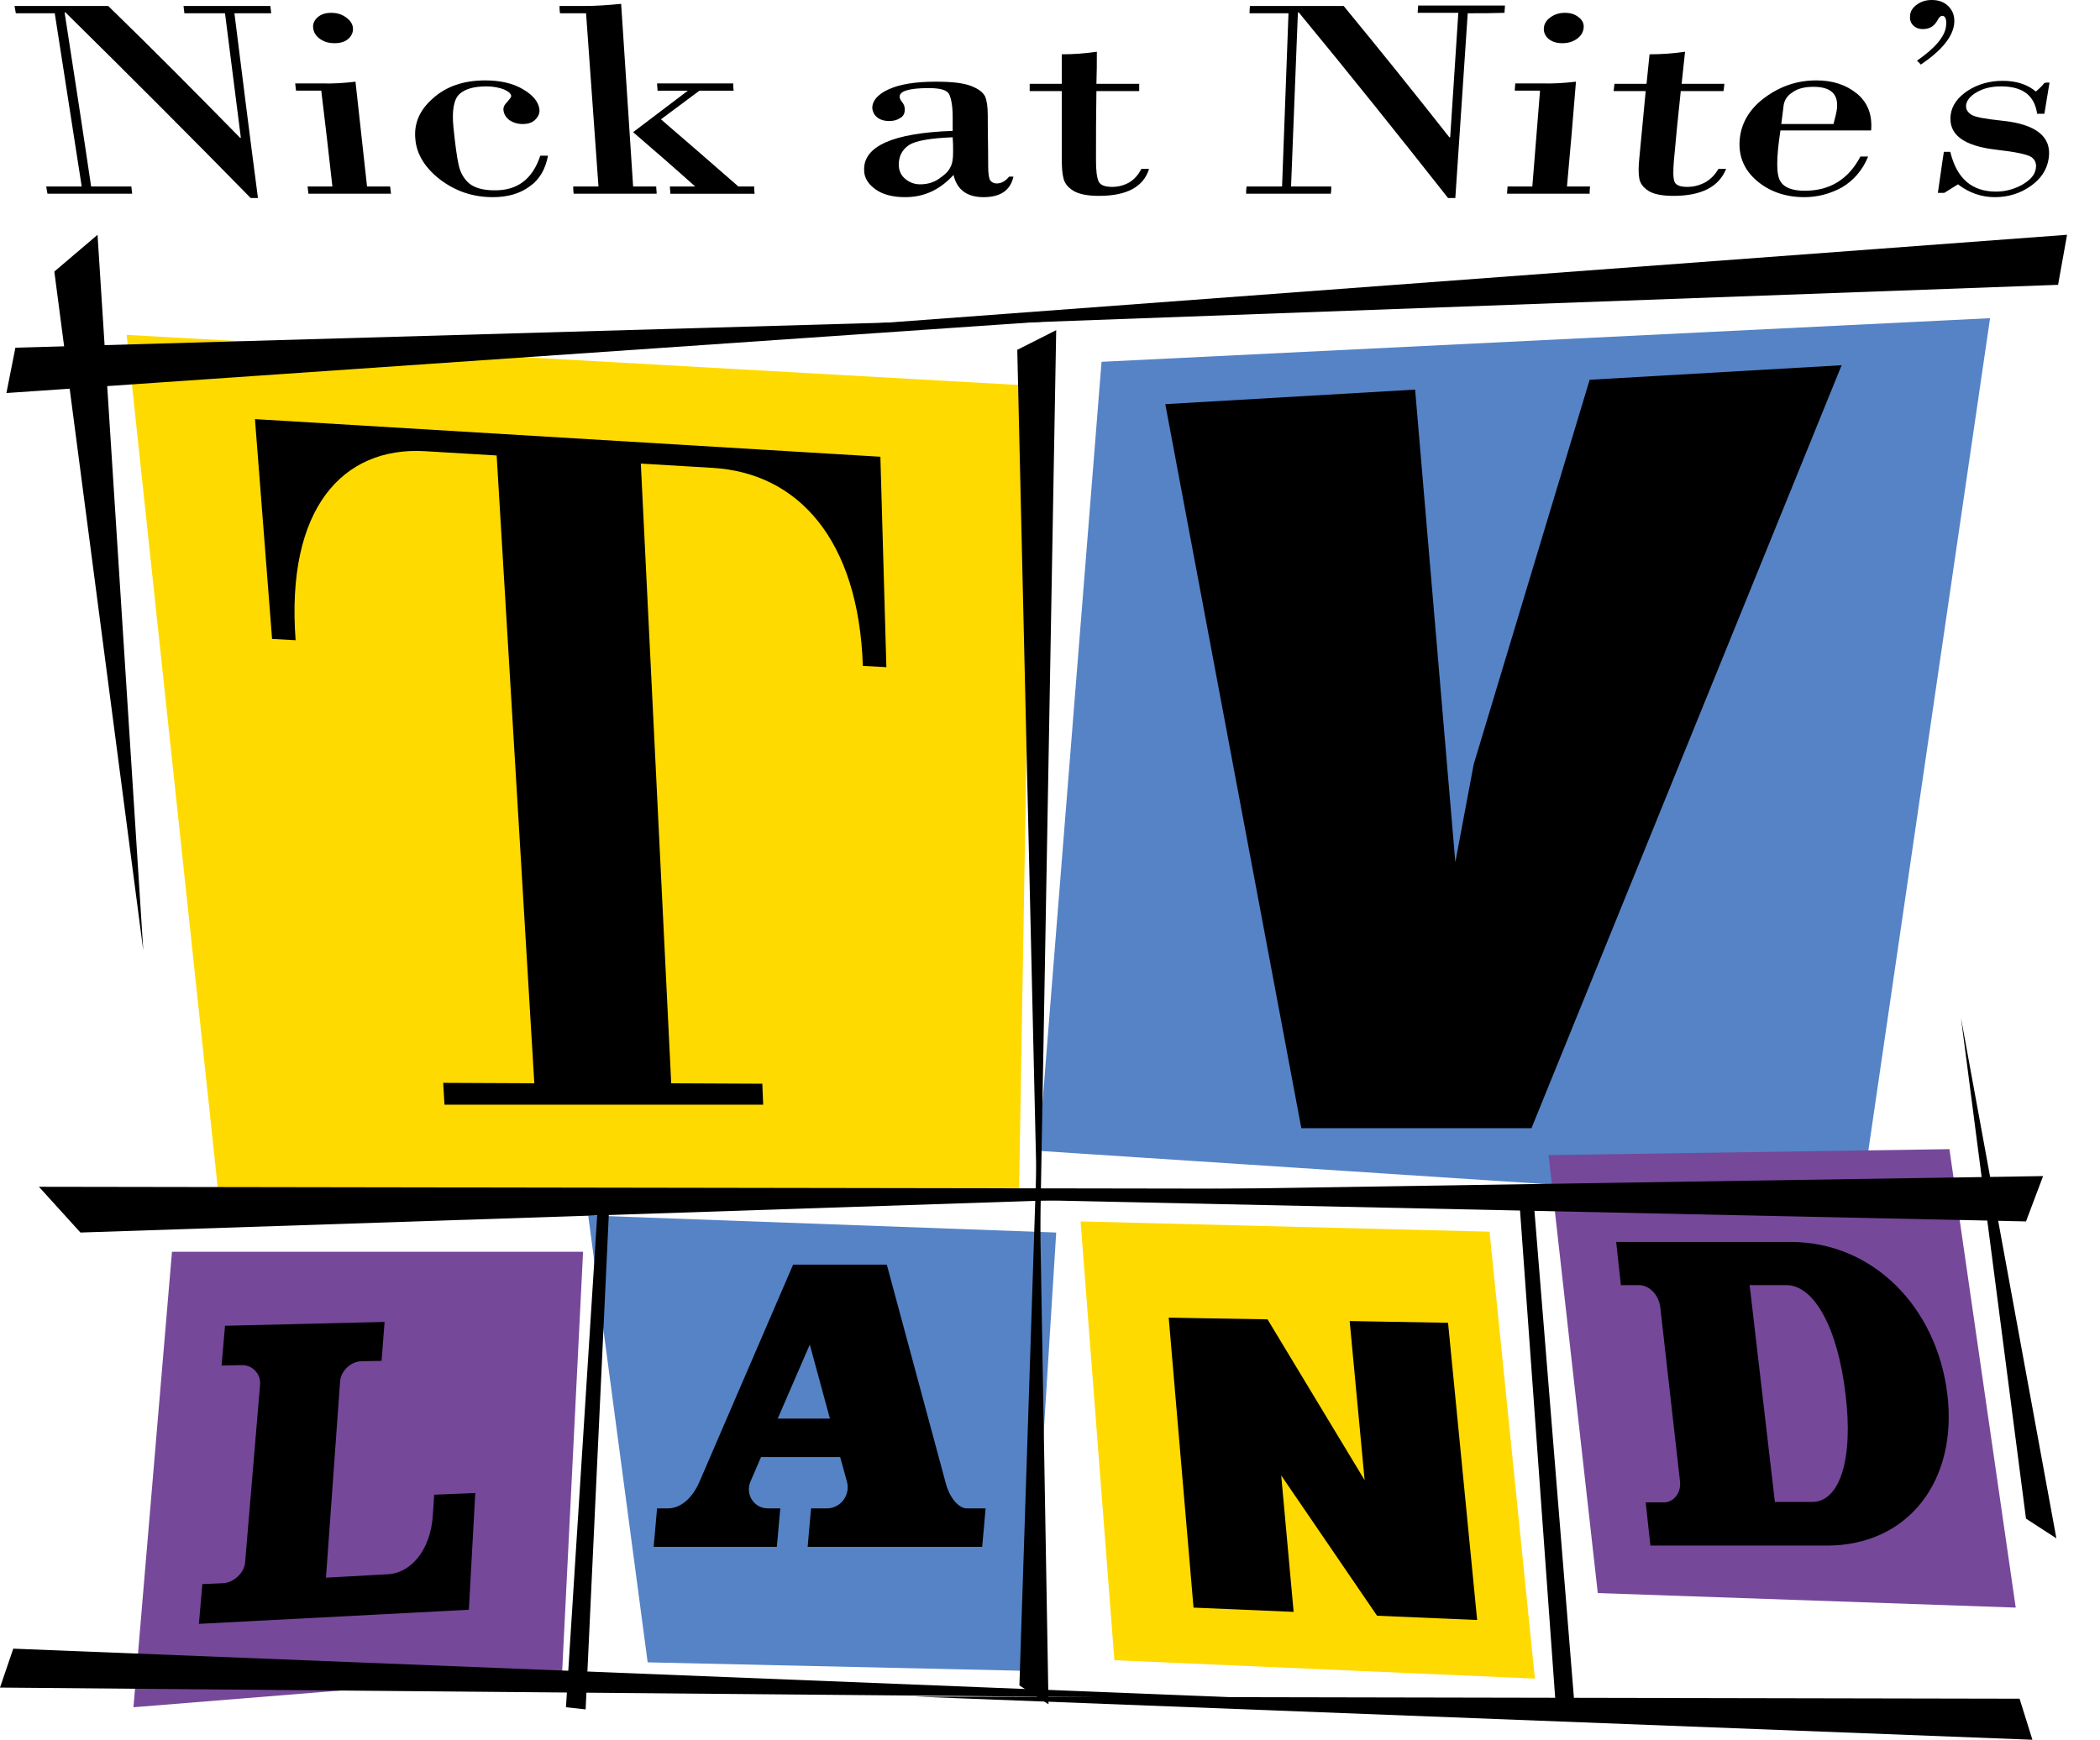 <?xml version="1.0" encoding="UTF-8" standalone="no"?>
<!-- Generator: Adobe Illustrator 23.0.3, SVG Export Plug-In . SVG Version: 6.00 Build 0)  -->

<svg
   version="1.1"
   id="Layer_1"
   x="0px"
   y="0px"
   viewBox="0 0 490.9 406.8"
   style="enable-background:new 0 0 490.9 406.8;"
   xml:space="preserve"
   sodipodi:docname="Nick_at_Nite's_TV_Land_logo.svg"
   inkscape:version="1.3.2 (091e20e, 2023-11-25, custom)"
   xmlns:inkscape="http://www.inkscape.org/namespaces/inkscape"
   xmlns:sodipodi="http://sodipodi.sourceforge.net/DTD/sodipodi-0.dtd"
   xmlns="http://www.w3.org/2000/svg"
   xmlns:svg="http://www.w3.org/2000/svg"><defs
   id="defs33" /><sodipodi:namedview
   id="namedview33"
   pagecolor="#505050"
   bordercolor="#eeeeee"
   borderopacity="1"
   inkscape:showpageshadow="0"
   inkscape:pageopacity="0"
   inkscape:pagecheckerboard="0"
   inkscape:deskcolor="#d1d1d1"
   inkscape:window-width="1440"
   inkscape:window-height="837"
   inkscape:window-x="-8"
   inkscape:window-y="-8"
   inkscape:window-maximized="1"
   inkscape:current-layer="Layer_1" />
<style
   type="text/css"
   id="style1">
	.st0{fill:#FFDA00;}
	.st1{fill:#5583C6;}
	.st2{fill:#764899;}
</style>
<g
   id="g13">
	<g
   id="g12">
		<path
   d="M54.8,3.1c1.8,14.4,3.6,28.8,5.5,43.2c-0.7,0-1,0-1.7,0C44.3,31.7,29.8,17.2,15.3,2.9c-0.1,0-0.1,0-0.2,0    c2.1,13.6,4.2,27.1,6.2,40.7c3.8,0,5.7,0,9.4,0c0.1,0.7,0.1,1,0.2,1.7c-7.9,0-11.9,0-19.8,0c-0.1-0.7-0.2-1-0.3-1.7    c3.3,0,5,0,8.3,0c-2.1-13.5-4.2-27-6.3-40.5c-3.6,0-5.5,0-9.1,0c-0.1-0.7-0.2-1-0.3-1.7c8.7,0,13.1,0,21.9,0    C35.8,11.6,46,21.9,56.1,32.2c0.1,0,0.1,0,0.2,0c-1.2-9.7-2.5-19.4-3.7-29.1c-3.8,0-5.7,0-9.5,0c-0.1-0.7-0.1-1-0.2-1.7    c8.1,0,12.2,0,20.3,0c0.1,0.7,0.1,1,0.2,1.7C59.9,3.1,58.2,3.1,54.8,3.1z"
   id="path1" />
		<path
   d="M83.1,19.1c1.1,9.8,1.6,14.7,2.7,24.5c2.2,0,3.3,0,5.4,0c0.1,0.7,0.1,1,0.2,1.7c-7.7,0-11.6,0-19.3,0    c-0.1-0.7-0.1-1-0.2-1.7c2.3,0,3.5,0,5.8,0c-1-8.9-1.5-13.4-2.6-22.4c-2.4,0-3.5,0-5.9,0c-0.1-0.7-0.1-1-0.2-1.7c2.4,0,3.6,0,6,0    C78,19.6,80.6,19.4,83.1,19.1z M73.2,6.5c-0.1-1,0.3-1.8,1.1-2.5c0.8-0.7,1.9-1,3.1-1c1.3,0,2.4,0.3,3.4,1c1,0.7,1.6,1.5,1.7,2.5    c0.1,1-0.3,1.9-1.1,2.6c-0.8,0.7-1.9,1-3.2,1c-1.3,0-2.4-0.3-3.4-1S73.3,7.5,73.2,6.5z"
   id="path2" />
		<path
   d="M126.3,36.4c0.7,0,1.1,0,1.8,0c-0.6,3.2-2,5.6-4.3,7.2c-2.3,1.7-5.2,2.5-8.6,2.5c-4.7,0-8.7-1.4-12.3-4.1    c-3.5-2.7-5.5-5.9-5.8-9.4c-0.4-3.7,1-6.9,4.1-9.6c3.1-2.8,7.2-4.2,12.2-4.2c3.6,0,6.6,0.7,8.9,2.1c2.4,1.4,3.6,3,3.8,4.7    c0.1,0.9-0.3,1.7-1,2.4c-0.7,0.7-1.7,1-2.9,1c-1.2,0-2.2-0.3-3.1-0.9c-0.8-0.6-1.3-1.4-1.4-2.3c-0.1-0.7,0.2-1.3,0.9-2    c0.6-0.7,0.9-1.1,0.9-1.3c0-0.6-0.6-1.1-1.7-1.6c-1.1-0.4-2.4-0.7-4.1-0.7c-2.9,0-5,0.6-6.3,1.8c-1.3,1.2-1.8,3.8-1.4,7.8    c0.4,3.9,0.8,6.9,1.2,8.7c0.4,1.9,1.3,3.4,2.5,4.4s3.2,1.6,5.8,1.6C120.9,44.6,124.5,41.9,126.3,36.4z"
   id="path3" />
		<path
   d="M139.9,43.6c-1-13.5-1.9-27-2.9-40.5c-2.5,0-3.7,0-6.1,0c-0.1-0.7-0.1-1-0.1-1.7c2.3,0,3.4,0,5.7,0c2.8,0,5.7-0.2,8.7-0.5    c0.9,14.2,1.9,28.4,2.8,42.7c2.1,0,3.2,0,5.4,0c0,0.7,0.1,1,0.1,1.7c-7.7,0-11.6,0-19.4,0c-0.1-0.7-0.1-1-0.1-1.7    C136.3,43.6,137.5,43.6,139.9,43.6z M162.5,43.6c-5.7-5.1-8.6-7.6-14.5-12.7c5.1-3.9,7.7-5.8,12.8-9.7c-2.8,0-4.3,0-7.1,0    c0-0.7-0.1-1-0.1-1.7c7.1,0,10.7,0,17.8,0c0,0.7,0,1,0.1,1.7c-3.2,0-4.8,0-8,0c-3.6,2.7-5.4,4-9,6.7c7.3,6.3,10.9,9.4,18.1,15.7    c1.5,0,2.2,0,3.7,0c0,0.7,0,1,0.1,1.7c-7.9,0-11.8,0-19.7,0c0-0.7-0.1-1-0.1-1.7C159,43.6,160.1,43.6,162.5,43.6z"
   id="path4" />
		<path
   d="M222.7,30.6c0-1.3,0-2,0-3.3c0-2.7-0.4-4.5-0.9-5.4c-0.6-0.9-2.1-1.3-4.7-1.3c-4.6,0-6.8,0.7-6.8,2c0,0.4,0.2,0.8,0.6,1.3    c0.4,0.5,0.6,1,0.6,1.7c0,0.9-0.3,1.6-1.1,2c-0.7,0.5-1.6,0.7-2.5,0.7c-1.2,0-2.2-0.3-2.9-0.9c-0.7-0.6-1-1.3-1.1-2.1    c0-1.7,1.2-3.2,3.8-4.4c2.6-1.2,6.3-1.8,11-1.8c3.8,0,6.5,0.3,8.3,1c1.8,0.7,2.8,1.5,3.3,2.5c0.4,1,0.6,2.4,0.6,4.3    c0,4.8,0.1,7.2,0.1,12c0,1.8,0.2,2.9,0.5,3.3c0.3,0.4,0.8,0.7,1.5,0.7c1,0,2-0.5,2.9-1.6c0.4,0,0.6,0,1,0c-0.7,3.2-3,4.8-7,4.8    c-3.8,0-6.2-1.7-7-5.2c-3.2,3.5-6.9,5.2-11.3,5.2c-2.9,0-5.2-0.6-6.9-1.8c-1.7-1.2-2.7-2.7-2.7-4.5    C201.8,34.2,208.7,31.1,222.7,30.6z M222.8,35.6c0-1.4,0-2.1-0.1-3.5c-5.2,0.2-8.6,0.8-10.2,1.8c-1.6,1.1-2.4,2.6-2.4,4.6    c0,1.5,0.6,2.6,1.6,3.4c1,0.8,2.1,1.2,3.4,1.2c1.6,0,3.1-0.4,4.4-1.3c1.3-0.9,2.2-1.7,2.6-2.6C222.6,38.4,222.8,37.2,222.8,35.6z"
   id="path5" />
		<path
   d="M256.4,12.1c0,3,0,4.5-0.1,7.5c4,0,6,0,10,0c0,0.7,0,1,0,1.7c-4,0-6,0-10,0c-0.1,6.5-0.1,9.7-0.1,16.2    c0,2.4,0.2,4,0.6,4.9c0.4,0.9,1.5,1.3,3.2,1.3c1.3,0,2.6-0.3,3.9-1c1.2-0.7,2.2-1.8,2.9-3.2c0.7,0,1.1,0,1.8,0    c-1.3,4.2-5.2,6.3-11.7,6.3c-2.7,0-4.7-0.4-6-1.2c-1.3-0.8-2-1.7-2.3-2.9c-0.3-1.1-0.4-2.7-0.4-4.6c0-6.3,0-9.5,0-15.8    c-3,0-4.5,0-7.5,0c0-0.7,0-1,0-1.7c3,0,4.5,0,7.5,0c0-2.8,0-4.1,0-6.9C250.9,12.7,253.7,12.5,256.4,12.1z"
   id="path6" />
		<path
   d="M343.1,3.1c-1,14.4-1.9,28.8-2.9,43.2c-0.7,0-1,0-1.7,0c-11.5-14.6-23.1-29.1-34.9-43.4c-0.1,0-0.1,0-0.2,0    c-0.5,13.6-1.1,27.1-1.6,40.7c3.8,0,5.7,0,9.4,0c0,0.7,0,1-0.1,1.7c-7.9,0-11.9,0-19.8,0c0-0.7,0-1,0.1-1.7c3.3,0,5,0,8.3,0    c0.5-13.5,1-27,1.5-40.5c-3.6,0-5.5,0-9.1,0c0-0.7,0-1,0.1-1.7c8.8,0,13.1,0,21.9,0c8.4,10.2,16.6,20.4,24.7,30.7    c0.1,0,0.1,0,0.2,0c0.6-9.7,1.3-19.4,1.9-29.1c-3.8,0-5.7,0-9.5,0c0-0.7,0.1-1,0.1-1.7c8.1,0,12.2,0,20.3,0c0,0.7-0.1,1-0.1,1.7    C348.3,3.1,346.5,3.1,343.1,3.1z"
   id="path7" />
		<path
   d="M368.4,19.1c-0.8,9.8-1.2,14.7-2.1,24.5c2.2,0,3.3,0,5.4,0c-0.1,0.7-0.1,1-0.1,1.7c-7.7,0-11.6,0-19.3,0    c0-0.7,0.1-1,0.1-1.7c2.3,0,3.5,0,5.8,0c0.7-8.9,1.1-13.4,1.8-22.4c-2.4,0-3.5,0-5.9,0c0-0.7,0.1-1,0.1-1.7c2.4,0,3.6,0,6,0    C363.1,19.6,365.8,19.4,368.4,19.1z M360.9,6.5c0.1-1,0.6-1.8,1.6-2.5c1-0.7,2.1-1,3.3-1c1.3,0,2.3,0.3,3.2,1    c0.9,0.7,1.3,1.5,1.2,2.5c-0.1,1-0.6,1.9-1.6,2.6c-1,0.7-2.1,1-3.4,1c-1.3,0-2.3-0.3-3.2-1C361.2,8.4,360.8,7.5,360.9,6.5z"
   id="path8" />
		<path
   d="M393.9,12.1c-0.3,3-0.5,4.5-0.8,7.5c4,0,6,0,10,0c-0.1,0.7-0.1,1-0.2,1.7c-4,0-6,0-10,0c-0.7,6.5-1,9.7-1.6,16.2    c-0.2,2.4-0.2,4,0.1,4.9c0.3,0.9,1.3,1.3,3.1,1.3c1.3,0,2.6-0.3,4-1c1.3-0.7,2.4-1.8,3.2-3.2c0.7,0,1.1,0,1.8,0    c-1.7,4.2-5.8,6.3-12.3,6.3c-2.7,0-4.7-0.4-5.9-1.2c-1.2-0.8-1.9-1.7-2.1-2.9c-0.2-1.1-0.2-2.7,0-4.6c0.6-6.3,0.9-9.5,1.5-15.8    c-3,0-4.5,0-7.5,0c0.1-0.7,0.1-1,0.2-1.7c3,0,4.5,0,7.5,0c0.3-2.8,0.4-4.1,0.7-6.9C388.4,12.7,391.2,12.5,393.9,12.1z"
   id="path9" />
		<path
   d="M437.4,30.5c-8.5,0-12.7,0-21.2,0c-1,6.5-1,10.4,0,11.9c0.9,1.5,2.8,2.2,5.7,2.2c5.9,0,10.2-2.7,13-8c0.7,0,1.1,0,1.8,0    c-1.3,3.2-3.4,5.6-6.1,7.2c-2.7,1.5-5.7,2.3-8.8,2.3c-4.4,0-8.2-1.3-11.2-3.9c-3-2.6-4.3-5.9-3.9-9.8c0.4-3.8,2.4-7.1,6-9.7    c3.6-2.6,7.5-3.9,11.9-3.9c3.8,0,6.9,1,9.5,3.1C436.6,24,437.7,26.8,437.4,30.5z M416.4,29c4.9,0,7.3,0,12.2,0    c0.4-1.5,0.7-2.7,0.8-3.5c0.4-3.5-1.4-5.2-5.5-5.2c-2,0-3.7,0.4-4.9,1.3c-1.3,0.8-2,2-2.1,3.4C416.7,26.6,416.6,27.4,416.4,29z"
   id="path10" />
		<path
   d="M449,15.1c-0.3-0.4-0.5-0.6-0.9-0.9c4.2-2.9,6.5-5.6,6.8-8c0.2-1.6-0.1-2.5-0.9-2.5c-0.3,0-0.7,0.3-1,0.9    c-0.8,1.5-1.9,2.2-3.5,2.2c-1,0-1.7-0.3-2.3-0.9c-0.6-0.6-0.8-1.4-0.7-2.3c0.1-1.1,0.7-1.9,1.7-2.6c1-0.7,2.1-1,3.4-1    c1.6,0,3,0.5,4,1.6c1,1.1,1.4,2.4,1.2,4.1C456.4,8.7,453.8,11.9,449,15.1z"
   id="path11" />
		<path
   d="M479.1,19.3c-0.5,2.9-0.7,4.4-1.2,7.3c-0.7,0-1,0-1.7,0c-0.6-4.3-3.4-6.4-8.4-6.4c-2.2,0-4,0.4-5.6,1.3    c-1.6,0.9-2.4,1.9-2.6,3c-0.1,1,0.3,1.7,1.2,2.3c0.9,0.6,3.3,1,7,1.4c8.2,0.8,11.9,3.8,11.1,8.9c-0.4,2.6-1.8,4.7-4.2,6.4    c-2.4,1.7-5.2,2.6-8.4,2.6c-3.1,0-6-1-8.6-3c-1.3,0.8-1.9,1.2-3.2,2c-0.6,0-0.9,0-1.5,0c0.6-3.9,0.8-5.8,1.4-9.6    c0.6,0,0.9,0,1.5,0c1.5,6.2,5,9.3,10.7,9.3c2.1,0,4.1-0.5,6.1-1.6c1.9-1.1,3-2.3,3.2-3.8c0.2-1.2-0.2-2.1-1.1-2.7    c-0.9-0.6-3.7-1.2-8.2-1.7c-7.7-0.9-11.2-3.6-10.6-8.2c0.3-2.2,1.7-4.1,4-5.6c2.3-1.5,5.1-2.3,8.1-2.3c3.2,0,5.8,0.8,7.8,2.5    c0.6-0.5,1.3-1.1,2-2C478.3,19.3,478.5,19.3,479.1,19.3z"
   id="path12" />
	</g>
</g>
<g
   id="g14">
	<polygon
   class="st0"
   points="29.6,78.3 51,278.6 238.2,279.5 241.4,90.2  "
   id="polygon13" />
	<path
   d="M205.8,106.8L59.6,98l4,51.4l5.5,0.3c-2.3-30.8,11-45.3,30.2-44.2l16.8,1l8.8,146.8l-21.3-0.1l0.3,5.1h74.5l-0.2-4.9   l-21.3-0.1l-7.1-144.9l16.8,1c20,1.2,34.1,16.8,35.1,46.3l5.5,0.3L205.8,106.8z"
   id="path13" />
</g>
<g
   id="g15">
	<polygon
   class="st1"
   points="257.5,84.6 242.8,269.1 434.9,281.7 465.2,74.4  "
   id="polygon14" />
	<polygon
   points="371.6,88.8 344.5,178.7 340.2,201.6 338.2,178.1 330.8,91.1 272.4,94.5 304.2,263.8 358,263.8 430.5,85.4  "
   id="polygon15" />
</g>
<g
   id="g16">
	<polygon
   class="st2"
   points="40.2,292.7 31.2,399.2 131.4,391.1 136.3,292.7  "
   id="polygon16" />
	<path
   d="M79.5,323c0.2-2.6,2.7-4.7,5-4.7l4.7-0.1l0.7-9.1L52.6,310l-0.8,9.3l4.7-0.1c2.3-0.1,4.5,1.9,4.3,4.5l-3.5,41.6   c-0.2,2.6-2.8,4.8-5.2,4.9l-4.8,0.2l-0.8,9.3l63.1-3.3l1.5-27.3l-9.6,0.4l-0.3,4.5c-0.5,9.1-5.7,13.9-10.5,14.1l-14.5,0.8L79.5,323   z"
   id="path16" />
</g>
<g
   id="g17">
	<polygon
   class="st1"
   points="137.5,284.2 151.4,388.7 240.5,390.7 246.9,288.2  "
   id="polygon17" />
	<path
   d="M226,352.7c-1.9,0-4.1-2.5-5-6.2l-13.7-50.8h-21.9l-21.9,50.8c-1.6,3.7-4.3,6.2-7.4,6.2l-2.5,0l-0.8,9h28.8l0.8-9h-2.9   c-3.2,0-5.3-3.2-4.1-6.2l2.5-5.8h18.5l1.6,5.8c0.8,3.1-1.5,6.2-4.7,6.2l-3.7,0l-0.8,9h40.8l0.8-9H226z M181.8,331.7l7.5-17.3   l4.7,17.3H181.8z"
   id="path17" />
</g>
<g
   id="g19">
	<polygon
   class="st0"
   points="348.2,288 252.6,285.6 260.5,388.2 358.8,392.5  "
   id="polygon18" />
	<polygon
   points="338.5,309.3 315.5,308.9 319,346.1 296.3,308.5 273.2,308.1 279,375.9 302.4,376.9 299.5,345 321.9,377.8    321.9,377.8 345.3,378.8  "
   id="polygon19" />
</g>
<g
   id="g20">
	<polygon
   class="st2"
   points="455.7,268.7 362,270.1 373.5,372.5 471.2,375.9  "
   id="polygon20" />
	<path
   d="M455.2,325.9c-2.5-20.3-17.4-35.5-36.6-35.5h-40.8l1.1,10.1h4.3c2.2,0,4.5,2.1,4.9,5.1l4.6,40.6c0.4,3-1.6,5.1-3.7,5.1   h-4.3l1.1,10.1H427C446.2,361.4,457.7,346.1,455.2,325.9z M423.6,351.2h-8.7l-5.9-50.7h8.6c6.5,0,12,10.1,13.8,25.4   C433.3,341.1,430.1,351.2,423.6,351.2z"
   id="path20" />
</g>
<g
   id="g32">
	<polygon
   points="264.1,73.8 1.5,91.9 3.6,81.3  "
   id="polygon21" />
	<polygon
   points="483.2,54.9 481.1,66.6 177.1,77.7  "
   id="polygon22" />
	<polygon
   points="237.8,81.8 242.9,302.1 246.9,77.2  "
   id="polygon23" />
	<polygon
   points="9.1,277.5 18.8,288.2 326.1,278  "
   id="polygon24" />
	<polygon
   points="12.7,63.5 22.8,54.9 33.5,222.3  "
   id="polygon25" />
	<polygon
   points="189.4,279.5 473.6,285.6 477.6,275  "
   id="polygon26" />
	<polygon
   points="139.9,279.5 132.3,399.2 136.9,399.7 142.5,280.1  "
   id="polygon27" />
	<polygon
   points="358.4,279.5 355,278.5 363.7,399.2 368.1,399.2  "
   id="polygon28" />
	<polygon
   points="242.7,259.4 238.3,394.1 245.1,398.5  "
   id="polygon29" />
	<polygon
   points="480.7,359.7 473.6,355.1 458.4,238  "
   id="polygon30" />
	<polygon
   points="3.1,385.5 0,394.6 296.5,397.2  "
   id="polygon31" />
	<polygon
   points="472.1,397.2 213.8,396.7 475.1,406.8  "
   id="polygon32" />
</g>

</svg>
